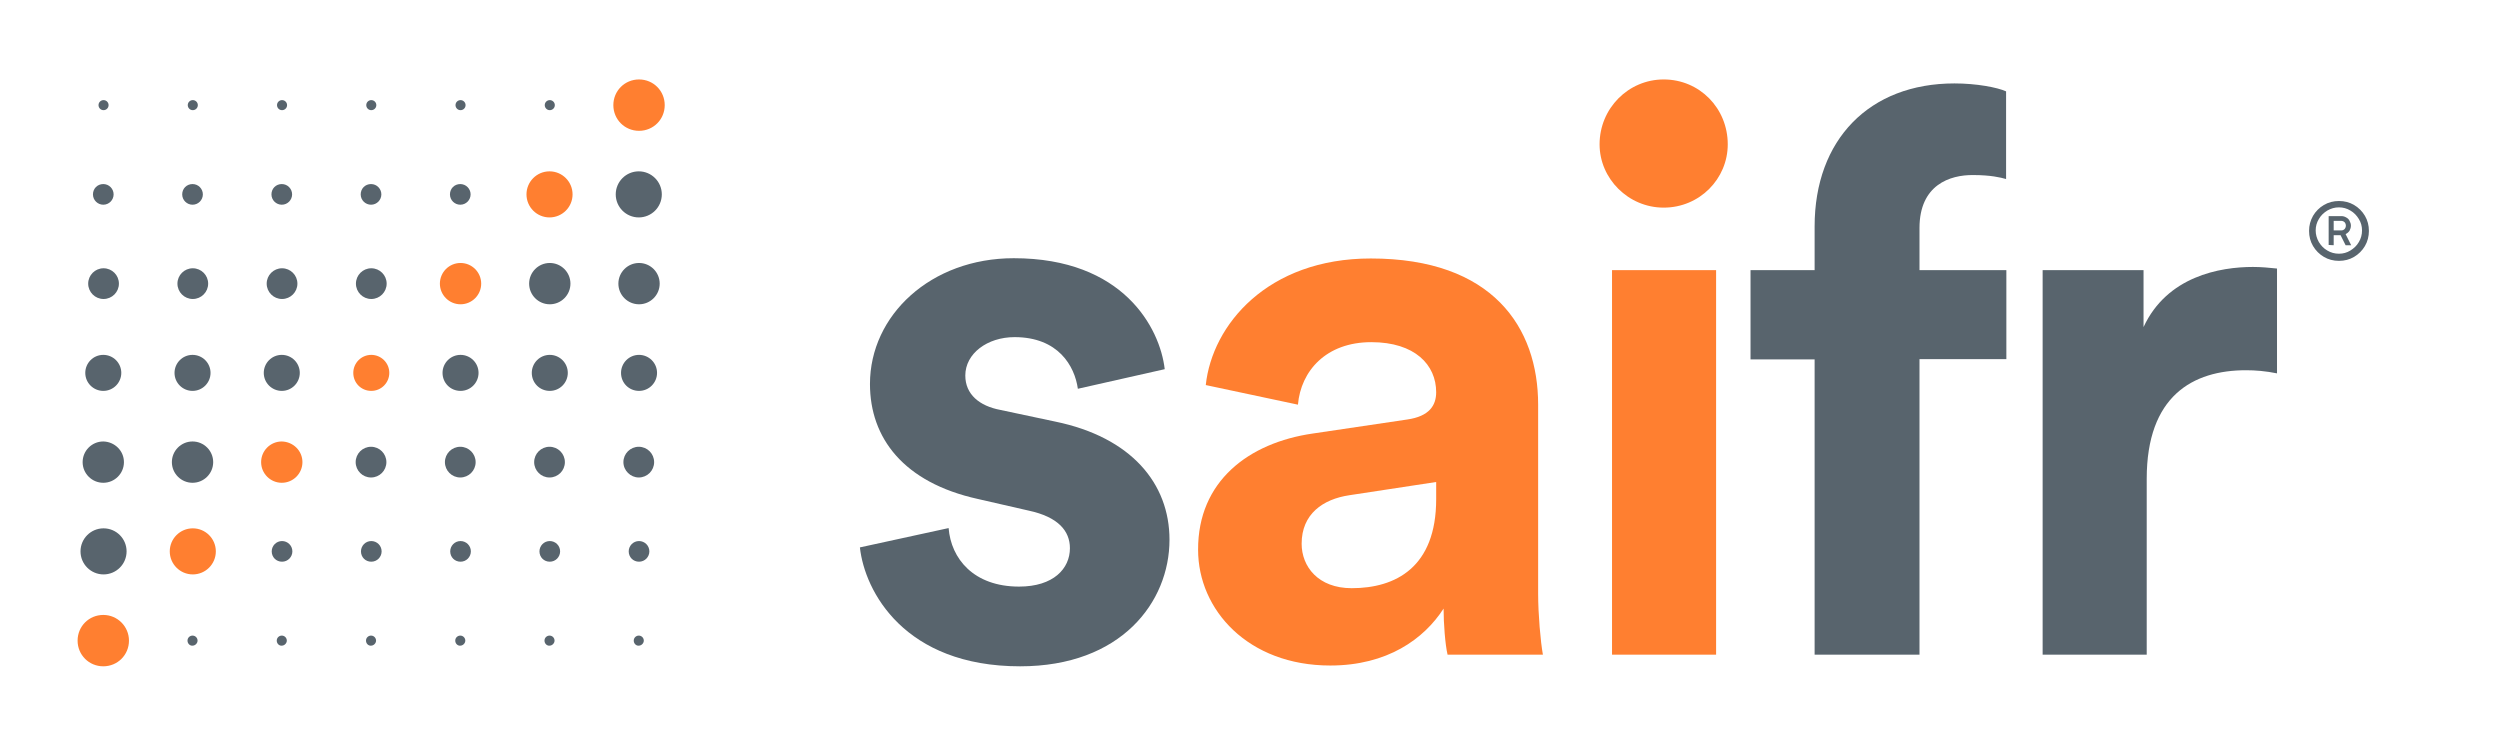 <svg width="6807" height="2001" viewBox="0 0 6807 2001" fill="none" xmlns="http://www.w3.org/2000/svg">
<path d="M2582.91 1437.84C2589.4 1520.76 2650.69 1597.19 2774.72 1597.19C2868.46 1597.19 2913.17 1548.16 2913.17 1492.64C2913.17 1445.77 2881.44 1407.55 2800.68 1390.24L2662.23 1358.52C2460.33 1313.81 2368.75 1192.67 2368.75 1045.57C2368.75 858.087 2534.6 703.054 2760.3 703.054C3058.1 703.054 3158.33 892.698 3171.31 1005.19L2934.8 1058.55C2926.14 996.534 2881.44 917.936 2762.46 917.936C2688.19 917.936 2628.34 962.643 2628.34 1022.49C2628.34 1073.69 2666.56 1105.42 2724.24 1116.23L2873.51 1147.96C3079.73 1190.5 3184.29 1315.97 3184.29 1469.56C3184.29 1639.74 3052.33 1814.24 2777.6 1814.24C2462.49 1814.24 2354.33 1610.17 2341.35 1490.47L2582.91 1437.84Z" fill="#58646D"/>
<path d="M3910.42 1359.24V1312.37L3673.91 1348.42C3601.8 1359.24 3544.11 1399.62 3544.11 1480.38C3544.11 1542.39 3588.82 1601.52 3680.39 1601.52C3800.09 1601.52 3910.42 1544.56 3910.42 1359.24ZM3574.4 1180.41L3831.82 1142.19C3891.67 1133.54 3910.42 1103.98 3910.42 1067.92C3910.42 993.65 3852.73 931.637 3733.75 931.637C3610.45 931.637 3541.95 1010.23 3534.02 1101.81L3283.08 1048.45C3300.39 884.766 3451.09 703.775 3732.31 703.775C4064.01 703.775 4188.04 891.256 4188.04 1101.81V1616.66C4188.04 1672.19 4194.52 1746.46 4201.01 1782.51H3941.43C3934.94 1755.11 3930.61 1697.43 3930.61 1657.04C3877.25 1739.97 3777.02 1812.08 3621.99 1812.08C3398.45 1812.08 3262.17 1660.65 3262.17 1496.96C3261.45 1310.2 3399.89 1205.65 3574.4 1180.41Z" fill="#FF7F30"/>
<path d="M4389.22 735.503H4672.6V1782.51H4389.22V735.503ZM4529.83 216.324C4627.89 216.324 4704.33 294.922 4704.33 392.989C4704.33 486.73 4627.89 565.328 4529.83 565.328C4433.92 565.328 4355.33 486.73 4355.33 392.989C4355.33 294.922 4433.92 216.324 4529.83 216.324Z" fill="#FF7F30"/>
<path d="M5226.39 620.851V735.503H5462.91V977.786H5226.39V1782.51H4940.84V978.507H4766.34V735.503H4940.84V616.524C4940.84 380.01 5090.11 227.141 5321.57 227.141C5381.42 227.141 5438.39 237.957 5462.18 248.773V487.451C5447.04 483.124 5419.64 476.635 5372.77 476.635C5309.32 475.913 5226.39 503.315 5226.39 620.851Z" fill="#58646D"/>
<path d="M6200.57 1016.72C6168.84 1010.23 6140.72 1008.07 6115.48 1008.07C5970.55 1008.07 5845.08 1078.02 5845.08 1303.71V1782.51H5561.69V735.503H5836.43V890.535C5900.6 752.088 6044.82 726.85 6134.23 726.85C6157.31 726.85 6178.94 729.013 6199.85 731.176V1016.72H6200.57Z" fill="#58646D"/>
<path d="M351.166 1744.3C351.166 1783.23 320.16 1814.24 281.221 1814.24C242.283 1814.24 211.277 1783.23 211.277 1744.3C211.277 1705.36 242.283 1674.35 281.221 1674.35C320.16 1674.35 351.166 1706.08 351.166 1744.3Z" fill="#FF7F30"/>
<path d="M587.681 1501.29C587.681 1535.9 559.558 1564.02 524.947 1564.02C490.335 1564.02 462.213 1535.9 462.213 1501.29C462.213 1466.68 490.335 1438.56 524.947 1438.56C559.558 1438.56 587.681 1466.68 587.681 1501.29Z" fill="#FF7F30"/>
<path d="M823.474 1258.29C823.474 1289.29 798.236 1314.53 767.23 1314.53C736.223 1314.53 710.985 1289.29 710.985 1258.29C710.985 1227.28 736.223 1202.04 767.23 1202.04C798.236 1202.76 823.474 1227.28 823.474 1258.29Z" fill="#FF7F30"/>
<path d="M344.676 1501.29C344.676 1535.9 316.554 1564.02 281.942 1564.02C247.331 1564.02 219.208 1535.9 219.208 1501.29C219.208 1466.68 247.331 1438.56 281.942 1438.56C316.554 1438.56 344.676 1466.68 344.676 1501.29Z" fill="#58646D"/>
<path d="M580.47 1258.29C580.47 1289.29 555.232 1314.53 524.226 1314.53C493.219 1314.53 467.981 1289.29 467.981 1258.29C467.981 1227.28 493.219 1202.04 524.226 1202.04C555.232 1202.04 580.47 1227.28 580.47 1258.29Z" fill="#58646D"/>
<path d="M816.263 1015.28C816.263 1041.96 794.631 1064.32 767.23 1064.32C740.55 1064.32 718.196 1042.68 718.196 1015.28C718.196 988.602 739.829 966.249 767.23 966.249C794.631 966.249 816.263 988.602 816.263 1015.28Z" fill="#58646D"/>
<path d="M1052.78 772.278C1052.78 795.352 1034.03 814.101 1010.95 814.101C987.88 814.101 969.132 795.352 969.132 772.278C969.132 749.203 987.88 730.455 1010.95 730.455C1034.03 730.455 1052.78 749.203 1052.78 772.278Z" fill="#58646D"/>
<path d="M1281.36 529.274C1281.36 544.416 1269.1 557.396 1253.24 557.396C1238.1 557.396 1225.12 545.137 1225.12 529.274C1225.12 513.41 1237.37 501.151 1253.24 501.151C1269.1 501.151 1281.36 514.131 1281.36 529.274Z" fill="#58646D"/>
<path d="M1510.66 286.269C1510.66 294.201 1504.17 299.97 1496.96 299.97C1489.03 299.97 1483.26 293.48 1483.26 286.269C1483.26 278.337 1489.75 272.569 1496.96 272.569C1504.17 272.569 1510.66 278.337 1510.66 286.269Z" fill="#58646D"/>
<path d="M337.466 1258.29C337.466 1289.29 312.228 1314.53 281.221 1314.53C250.215 1314.53 224.977 1289.29 224.977 1258.29C224.977 1227.28 250.215 1202.04 281.221 1202.04C312.228 1202.76 337.466 1227.28 337.466 1258.29Z" fill="#58646D"/>
<path d="M573.259 1015.28C573.259 1041.96 551.627 1064.32 524.226 1064.32C497.546 1064.32 475.192 1042.68 475.192 1015.28C475.192 988.602 496.824 966.249 524.226 966.249C551.627 966.249 573.259 988.602 573.259 1015.28Z" fill="#58646D"/>
<path d="M809.773 772.278C809.773 795.352 791.025 814.101 767.951 814.101C744.876 814.101 726.128 795.352 726.128 772.278C726.128 749.203 744.876 730.455 767.951 730.455C791.025 730.455 809.773 749.203 809.773 772.278Z" fill="#58646D"/>
<path d="M1038.36 529.274C1038.36 544.416 1026.1 557.396 1010.23 557.396C995.091 557.396 982.112 545.137 982.112 529.274C982.112 513.41 994.37 501.151 1010.23 501.151C1026.1 501.151 1038.36 514.131 1038.36 529.274Z" fill="#58646D"/>
<path d="M1267.66 286.269C1267.66 294.201 1261.17 299.97 1253.96 299.97C1246.03 299.97 1240.26 293.48 1240.26 286.269C1240.26 278.337 1246.75 272.569 1253.96 272.569C1261.17 272.569 1267.66 278.337 1267.66 286.269Z" fill="#58646D"/>
<path d="M330.255 1015.28C330.255 1041.96 308.622 1064.32 281.221 1064.32C254.541 1064.32 232.188 1042.68 232.188 1015.28C232.188 988.602 253.82 966.249 281.221 966.249C308.622 966.249 330.255 988.602 330.255 1015.28Z" fill="#58646D"/>
<path d="M566.769 772.278C566.769 795.352 548.021 814.101 524.947 814.101C501.872 814.101 483.124 795.352 483.124 772.278C483.124 749.203 501.872 730.455 524.947 730.455C548.021 730.455 566.769 749.203 566.769 772.278Z" fill="#58646D"/>
<path d="M795.352 529.274C795.352 544.416 783.093 557.396 767.23 557.396C752.087 557.396 739.108 545.137 739.108 529.274C739.108 513.41 751.366 501.151 767.23 501.151C783.093 501.151 795.352 514.131 795.352 529.274Z" fill="#58646D"/>
<path d="M1024.66 286.269C1024.66 294.201 1018.17 299.97 1010.95 299.97C1003.02 299.97 997.254 293.48 997.254 286.269C997.254 278.337 1003.74 272.569 1010.95 272.569C1018.17 272.569 1024.66 278.337 1024.66 286.269Z" fill="#58646D"/>
<path d="M323.765 772.278C323.765 795.352 305.017 814.101 281.942 814.101C258.868 814.101 240.12 795.352 240.12 772.278C240.12 749.203 258.868 730.455 281.942 730.455C305.017 730.455 323.765 749.203 323.765 772.278Z" fill="#58646D"/>
<path d="M552.348 529.274C552.348 544.416 540.089 557.396 524.226 557.396C509.083 557.396 496.103 545.137 496.103 529.274C496.103 513.41 508.362 501.151 524.226 501.151C540.089 501.151 552.348 514.131 552.348 529.274Z" fill="#58646D"/>
<path d="M781.651 286.269C781.651 294.201 775.162 299.97 767.951 299.97C760.019 299.97 754.25 293.48 754.25 286.269C754.25 278.337 760.74 272.569 767.951 272.569C775.162 272.569 781.651 278.337 781.651 286.269Z" fill="#58646D"/>
<path d="M309.344 529.274C309.344 544.416 297.085 557.396 281.221 557.396C266.079 557.396 253.099 545.137 253.099 529.274C253.099 513.41 265.358 501.151 281.221 501.151C297.085 501.151 309.344 514.131 309.344 529.274Z" fill="#58646D"/>
<path d="M538.647 286.269C538.647 294.201 532.157 299.97 524.947 299.97C517.015 299.97 511.246 293.48 511.246 286.269C511.246 278.337 517.736 272.569 524.947 272.569C532.157 272.569 538.647 278.337 538.647 286.269Z" fill="#58646D"/>
<path d="M295.643 286.269C295.643 294.201 289.153 299.97 281.942 299.97C274.011 299.97 268.242 293.48 268.242 286.269C268.242 278.337 274.732 272.569 281.942 272.569C289.153 272.569 295.643 278.337 295.643 286.269Z" fill="#58646D"/>
<path d="M1433.51 529.274C1433.51 494.662 1461.63 466.539 1496.24 466.539C1530.85 466.539 1558.98 494.662 1558.98 529.274C1558.98 563.885 1530.85 592.008 1496.24 592.008C1461.63 592.008 1433.51 563.885 1433.51 529.274Z" fill="#FF7F30"/>
<path d="M1197.71 772.278C1197.71 741.271 1222.95 716.034 1253.96 716.034C1284.97 716.034 1310.2 741.271 1310.2 772.278C1310.2 803.284 1284.97 828.522 1253.96 828.522C1222.95 828.522 1197.71 803.284 1197.71 772.278Z" fill="#FF7F30"/>
<path d="M961.921 1015.28C961.921 988.602 983.554 966.249 1010.95 966.249C1037.63 966.249 1059.99 987.881 1059.99 1015.28C1059.99 1041.96 1038.36 1064.32 1010.95 1064.32C983.554 1064.32 961.921 1042.68 961.921 1015.28Z" fill="#FF7F30"/>
<path d="M1440.72 772.278C1440.72 741.271 1465.96 716.034 1496.96 716.034C1527.97 716.034 1553.21 741.271 1553.21 772.278C1553.21 803.284 1527.97 828.522 1496.96 828.522C1465.96 828.522 1440.72 803.284 1440.72 772.278Z" fill="#58646D"/>
<path d="M1204.93 1015.28C1204.93 988.602 1226.56 966.249 1253.96 966.249C1280.64 966.249 1302.99 987.881 1302.99 1015.28C1302.99 1041.96 1281.36 1064.32 1253.96 1064.32C1226.56 1064.32 1204.93 1042.68 1204.93 1015.28Z" fill="#58646D"/>
<path d="M968.411 1258.29C968.411 1235.21 987.159 1216.46 1010.23 1216.46C1033.31 1216.46 1052.06 1235.21 1052.06 1258.29C1052.06 1281.36 1033.31 1300.11 1010.23 1300.11C987.159 1300.11 968.411 1281.36 968.411 1258.29Z" fill="#58646D"/>
<path d="M739.829 1501.29C739.829 1486.15 752.087 1473.17 767.951 1473.17C783.093 1473.17 796.073 1485.43 796.073 1501.29C796.073 1516.43 783.815 1529.41 767.951 1529.41C752.087 1529.41 739.829 1517.15 739.829 1501.29Z" fill="#58646D"/>
<path d="M510.525 1744.3C510.525 1736.36 517.015 1730.59 524.226 1730.59C532.157 1730.59 537.926 1737.08 537.926 1744.3C537.926 1751.51 531.436 1758 524.226 1758C517.015 1758.72 510.525 1752.23 510.525 1744.3Z" fill="#58646D"/>
<path d="M1447.93 1015.28C1447.93 988.602 1469.56 966.249 1496.96 966.249C1523.64 966.249 1546 987.881 1546 1015.28C1546 1041.96 1524.36 1064.32 1496.96 1064.32C1469.56 1064.32 1447.93 1042.68 1447.93 1015.28Z" fill="#58646D"/>
<path d="M1211.42 1258.29C1211.42 1235.21 1230.16 1216.46 1253.24 1216.46C1276.31 1216.46 1295.06 1235.21 1295.06 1258.29C1295.06 1281.36 1276.31 1300.11 1253.24 1300.11C1230.16 1300.11 1211.42 1281.36 1211.42 1258.29Z" fill="#58646D"/>
<path d="M982.833 1501.29C982.833 1486.15 995.091 1473.17 1010.95 1473.17C1026.1 1473.17 1039.08 1485.43 1039.08 1501.29C1039.08 1516.43 1026.82 1529.41 1010.95 1529.41C995.091 1529.41 982.833 1517.15 982.833 1501.29Z" fill="#58646D"/>
<path d="M753.529 1744.3C753.529 1736.36 760.019 1730.59 767.23 1730.59C775.161 1730.59 780.93 1737.08 780.93 1744.3C780.93 1751.51 774.44 1758 767.23 1758C760.019 1758.72 753.529 1752.23 753.529 1744.3Z" fill="#58646D"/>
<path d="M1454.42 1258.29C1454.42 1235.21 1473.17 1216.46 1496.24 1216.46C1519.32 1216.46 1538.06 1235.21 1538.06 1258.29C1538.06 1281.36 1519.32 1300.11 1496.24 1300.11C1473.17 1300.11 1454.42 1281.36 1454.42 1258.29Z" fill="#58646D"/>
<path d="M1225.84 1501.29C1225.84 1486.15 1238.1 1473.17 1253.96 1473.17C1269.1 1473.17 1282.08 1485.43 1282.08 1501.29C1282.08 1516.43 1269.82 1529.41 1253.96 1529.41C1238.1 1529.41 1225.84 1517.15 1225.84 1501.29Z" fill="#58646D"/>
<path d="M996.533 1744.3C996.533 1736.36 1003.02 1730.59 1010.23 1730.59C1018.17 1730.59 1023.93 1737.08 1023.93 1744.3C1023.93 1751.51 1017.44 1758 1010.23 1758C1003.02 1758.72 996.533 1752.23 996.533 1744.3Z" fill="#58646D"/>
<path d="M1468.84 1501.29C1468.84 1486.15 1481.1 1473.17 1496.96 1473.17C1512.11 1473.17 1525.09 1485.43 1525.09 1501.29C1525.09 1516.43 1512.83 1529.41 1496.96 1529.41C1481.1 1529.41 1468.84 1517.15 1468.84 1501.29Z" fill="#58646D"/>
<path d="M1239.54 1744.3C1239.54 1736.36 1246.03 1730.59 1253.24 1730.59C1261.17 1730.59 1266.94 1737.08 1266.94 1744.3C1266.94 1751.51 1260.45 1758 1253.24 1758C1246.03 1758.72 1239.54 1752.23 1239.54 1744.3Z" fill="#58646D"/>
<path d="M1482.54 1744.3C1482.54 1736.36 1489.03 1730.59 1496.24 1730.59C1504.17 1730.59 1509.94 1737.08 1509.94 1744.3C1509.94 1751.51 1503.45 1758 1496.24 1758C1489.03 1758.72 1482.54 1752.23 1482.54 1744.3Z" fill="#58646D"/>
<path d="M1670.02 286.269C1670.02 247.331 1701.03 216.324 1739.97 216.324C1778.91 216.324 1809.91 247.331 1809.91 286.269C1809.91 325.208 1778.91 356.214 1739.97 356.214C1701.03 356.214 1670.02 325.208 1670.02 286.269Z" fill="#FF7F30"/>
<path d="M1676.51 529.274C1676.51 494.662 1704.63 466.539 1739.25 466.539C1773.86 466.539 1801.98 494.662 1801.98 529.274C1801.98 563.885 1773.86 592.008 1739.25 592.008C1704.63 592.008 1676.51 563.885 1676.51 529.274Z" fill="#58646D"/>
<path d="M1683.72 772.278C1683.72 741.271 1708.96 716.034 1739.97 716.034C1770.97 716.034 1796.21 741.271 1796.21 772.278C1796.21 803.284 1770.97 828.522 1739.97 828.522C1708.96 828.522 1683.72 803.284 1683.72 772.278Z" fill="#58646D"/>
<path d="M1690.93 1015.28C1690.93 988.602 1712.57 966.249 1739.97 966.249C1766.65 966.249 1789 987.881 1789 1015.28C1789 1041.96 1767.37 1064.32 1739.97 1064.32C1712.57 1064.32 1690.93 1042.68 1690.93 1015.28Z" fill="#58646D"/>
<path d="M1697.42 1258.29C1697.42 1235.21 1716.17 1216.46 1739.25 1216.46C1762.32 1216.46 1781.07 1235.21 1781.07 1258.29C1781.07 1281.36 1762.32 1300.11 1739.25 1300.11C1716.89 1300.11 1697.42 1281.36 1697.42 1258.29Z" fill="#58646D"/>
<path d="M1711.85 1501.29C1711.85 1486.15 1724.1 1473.17 1739.97 1473.17C1755.11 1473.17 1768.09 1485.43 1768.09 1501.29C1768.09 1516.43 1755.83 1529.41 1739.97 1529.41C1724.1 1529.41 1711.85 1517.15 1711.85 1501.29Z" fill="#58646D"/>
<path d="M1725.55 1744.3C1725.55 1736.36 1732.04 1730.59 1739.25 1730.59C1747.18 1730.59 1752.95 1737.08 1752.95 1744.3C1752.95 1751.51 1746.46 1758 1739.25 1758C1732.04 1758.72 1725.55 1752.23 1725.55 1744.3Z" fill="#58646D"/>
<path d="M6327.48 699.449C6315.22 692.238 6305.13 682.143 6297.92 669.884C6290.71 657.626 6287.1 643.925 6287.1 628.783C6287.1 613.64 6290.71 600.661 6297.92 587.681C6305.13 575.423 6315.22 565.328 6327.48 558.117C6339.74 550.906 6353.44 547.301 6368.58 547.301C6383.73 547.301 6397.43 550.906 6409.68 558.117C6421.94 565.328 6432.04 575.423 6439.25 587.681C6446.46 599.939 6450.07 613.64 6450.07 628.783C6450.07 643.204 6446.46 657.626 6439.25 669.884C6432.04 682.143 6421.94 692.238 6409.68 699.449C6397.43 706.659 6383.73 710.265 6368.58 710.265C6353.44 710.265 6339.74 706.659 6327.48 699.449ZM6399.59 682.143C6408.96 676.374 6416.9 669.163 6422.66 659.068C6428.43 649.694 6431.32 638.878 6431.32 627.341C6431.32 615.803 6428.43 605.708 6422.66 596.334C6416.9 586.96 6409.68 579.028 6399.59 573.259C6390.22 567.491 6379.4 564.606 6368.58 564.606C6357.05 564.606 6346.95 567.491 6336.86 573.259C6327.48 579.028 6319.55 586.239 6313.78 596.334C6308.01 605.708 6305.13 616.524 6305.13 627.341C6305.13 638.157 6308.01 648.973 6313.78 659.068C6319.55 668.442 6326.76 676.374 6336.86 682.143C6346.23 687.911 6357.05 690.796 6368.58 690.796C6380.12 690.796 6390.22 687.911 6399.59 682.143ZM6340.46 667V588.402H6375.07C6380.12 588.402 6384.45 589.844 6388.05 592.008C6392.38 594.171 6395.26 597.055 6397.43 601.382C6399.59 605.708 6401.03 609.313 6401.03 614.361C6401.03 619.409 6399.59 623.735 6397.43 628.062C6394.54 632.388 6390.94 635.272 6386.61 637.436L6401.75 667.721H6386.61L6372.91 640.32H6354.16V667.721L6340.46 667ZM6375.07 627.341C6378.68 627.341 6381.56 625.898 6383.73 623.735C6385.89 621.572 6387.33 617.966 6387.33 614.361C6387.33 610.756 6385.89 607.15 6383.73 604.987C6381.56 602.824 6377.96 601.382 6375.07 601.382H6354.16V627.341H6375.07Z" fill="#58646D"/>
</svg>
